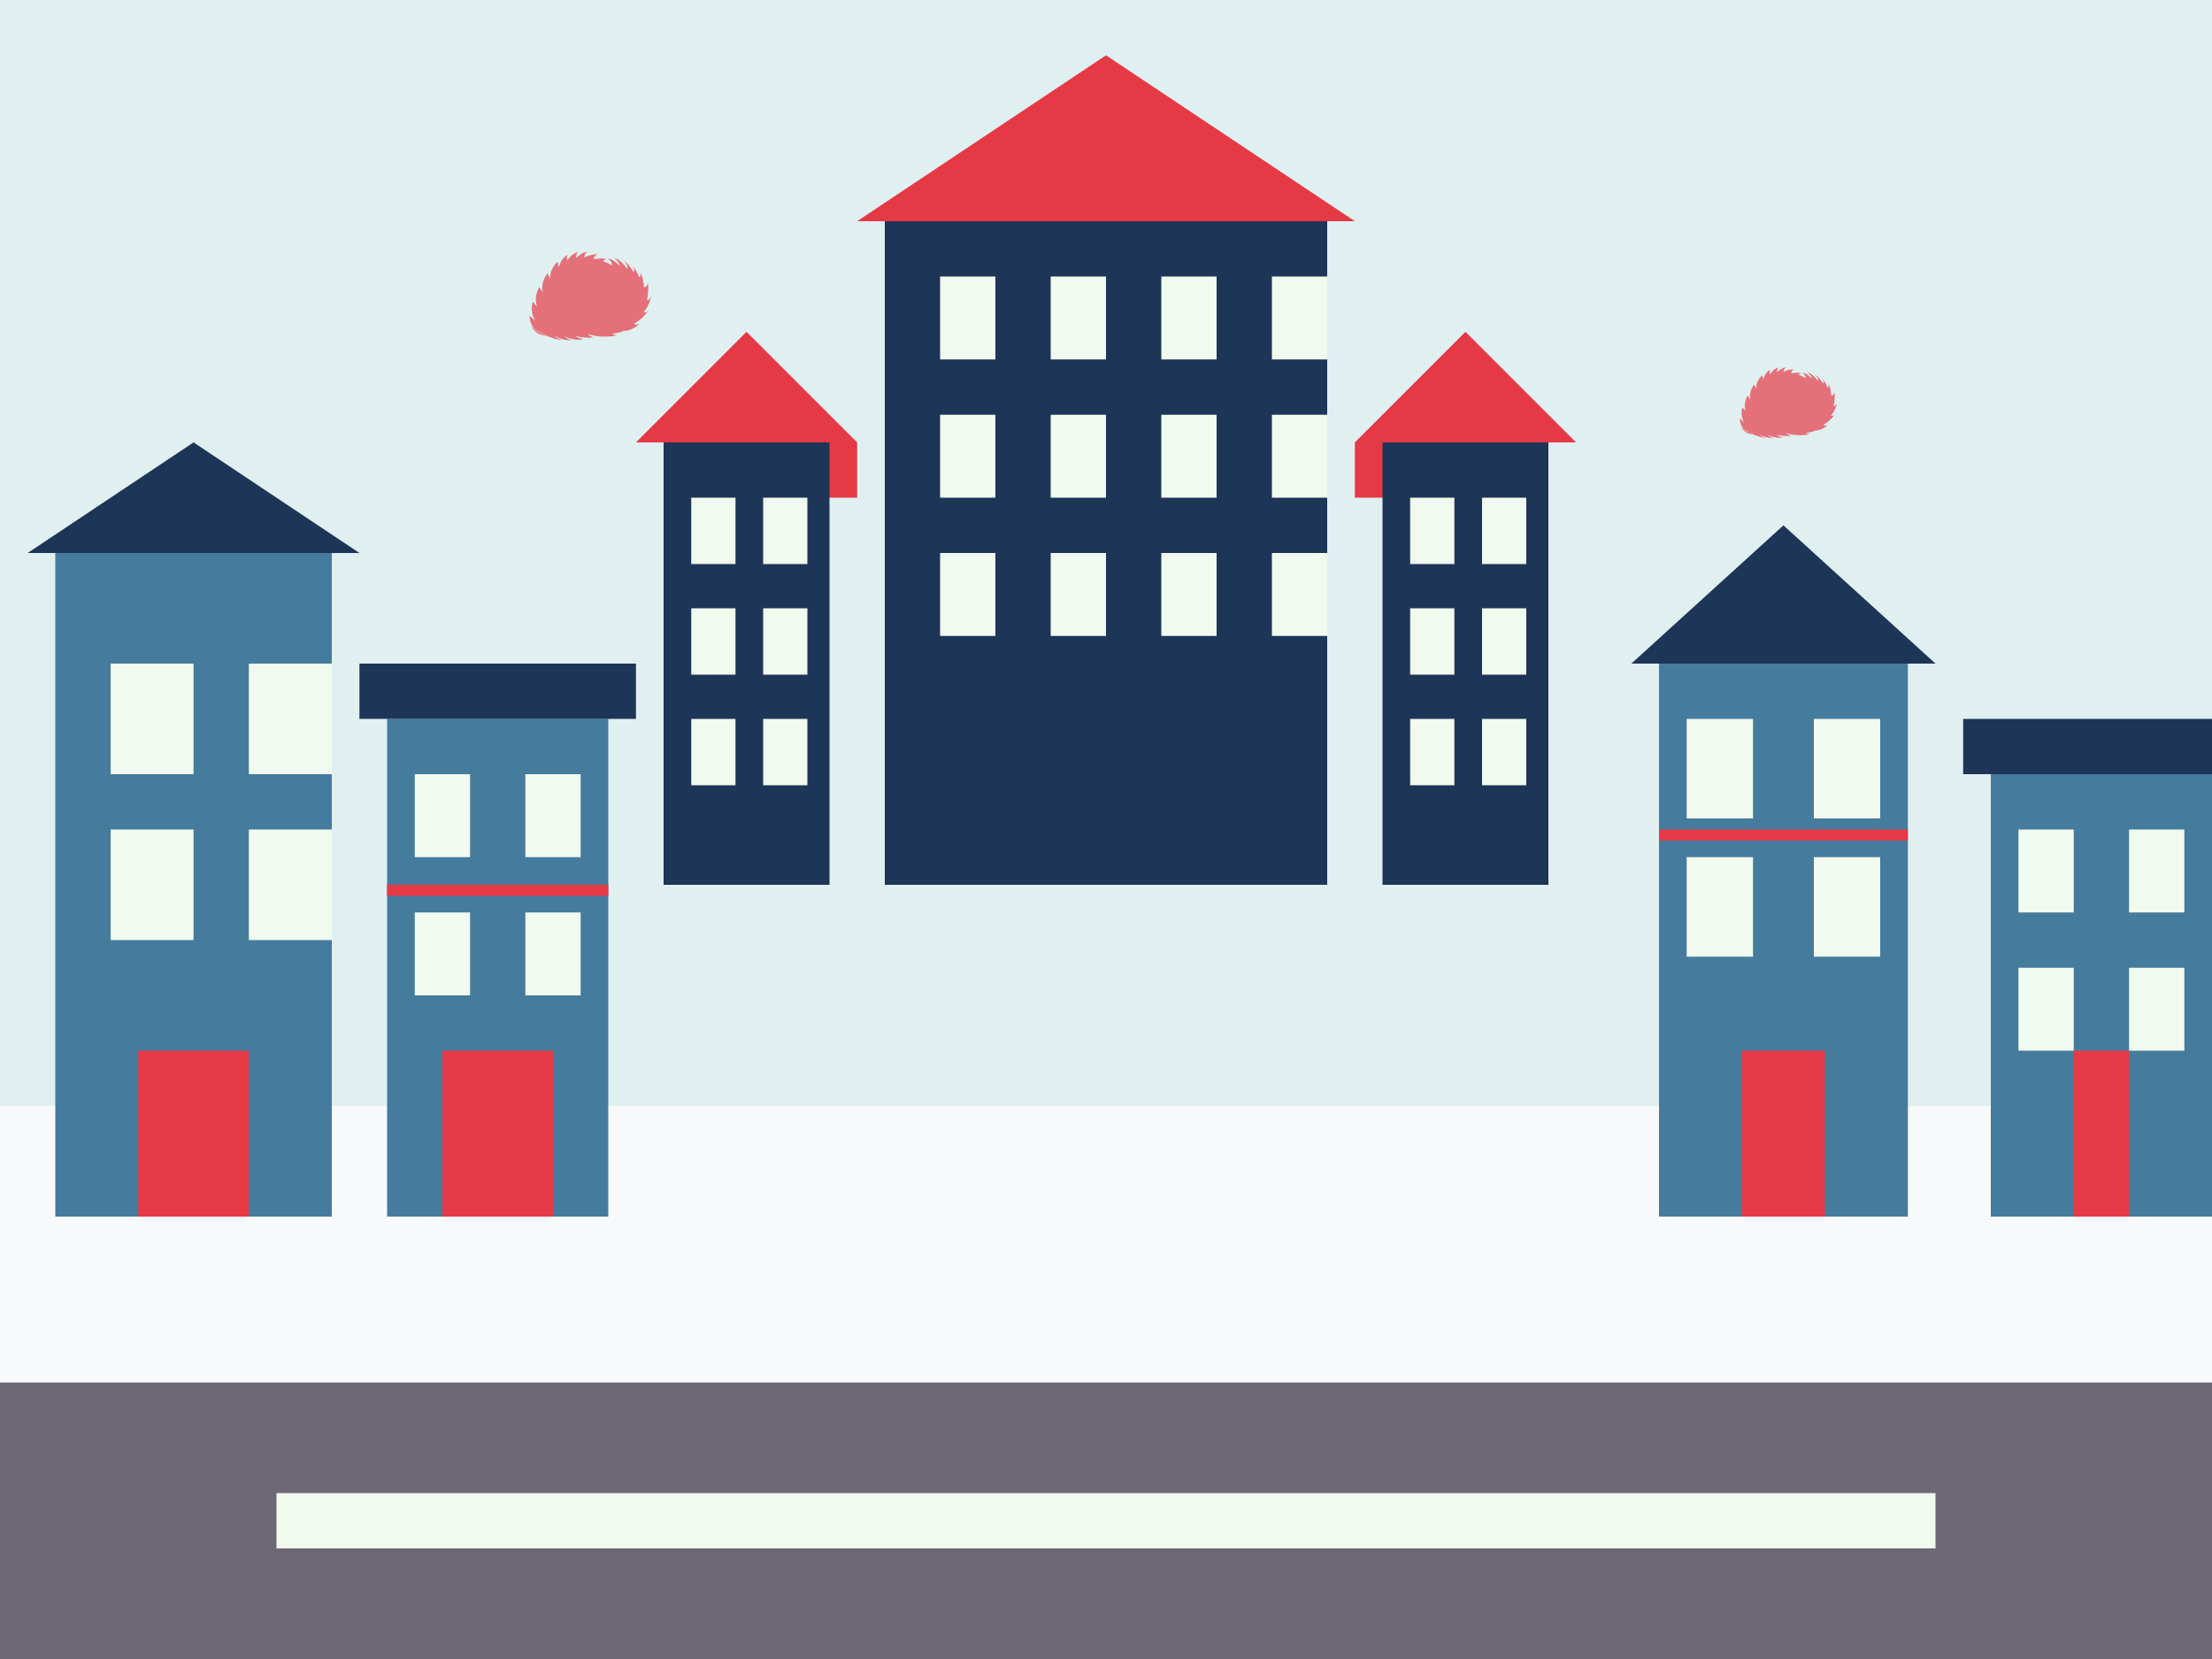 <svg xmlns="http://www.w3.org/2000/svg" width="400" height="300" viewBox="0 0 400 300">
  <style>
    .sky { fill: #a8dadc; opacity: 0.3; }
    .building { fill: #457b9d; }
    .roof { fill: #1d3557; }
    .window { fill: #f1faee; }
    .door { fill: #e63946; }
    .accent { fill: #e63946; }
    .street { fill: #6d6875; }
    .pavement { fill: #f1faee; }
    .chateau { fill: #1d3557; }
    .chateau-roof { fill: #e63946; }
    .maple-leaf { fill: #e63946; opacity: 0.7; }
  </style>
  
  <!-- Sky Background -->
  <rect width="400" height="300" fill="#f8f9fa"/>
  <rect class="sky" width="400" height="200"/>
  
  <!-- Main Street -->
  <rect class="street" x="0" y="250" width="400" height="50"/>
  <rect class="pavement" x="50" y="270" width="300" height="10"/>
  
  <!-- Chateau Frontenac in Background -->
  <g transform="translate(200, 120)">
    <!-- Main Tower -->
    <rect class="chateau" x="-40" y="-80" width="80" height="120"/>
    <path class="chateau-roof" d="M-45,-80 L0,-110 L45,-80 Z"/>
    <path class="chateau-roof" d="M-45,-40 L-55,-40 L-55,-30 L-45,-30 Z"/>
    <path class="chateau-roof" d="M45,-40 L55,-40 L55,-30 L45,-30 Z"/>
    
    <!-- Windows -->
    <rect class="window" x="-30" y="-70" width="10" height="15"/>
    <rect class="window" x="-10" y="-70" width="10" height="15"/>
    <rect class="window" x="10" y="-70" width="10" height="15"/>
    <rect class="window" x="30" y="-70" width="10" height="15"/>
    
    <rect class="window" x="-30" y="-45" width="10" height="15"/>
    <rect class="window" x="-10" y="-45" width="10" height="15"/>
    <rect class="window" x="10" y="-45" width="10" height="15"/>
    <rect class="window" x="30" y="-45" width="10" height="15"/>
    
    <rect class="window" x="-30" y="-20" width="10" height="15"/>
    <rect class="window" x="-10" y="-20" width="10" height="15"/>
    <rect class="window" x="10" y="-20" width="10" height="15"/>
    <rect class="window" x="30" y="-20" width="10" height="15"/>
    
    <!-- Side Towers -->
    <rect class="chateau" x="-80" y="-40" width="30" height="80"/>
    <path class="chateau-roof" d="M-85,-40 L-65,-60 L-45,-40 Z"/>
    <rect class="window" x="-75" y="-30" width="8" height="12"/>
    <rect class="window" x="-75" y="-10" width="8" height="12"/>
    <rect class="window" x="-75" y="10" width="8" height="12"/>
    <rect class="window" x="-62" y="-30" width="8" height="12"/>
    <rect class="window" x="-62" y="-10" width="8" height="12"/>
    <rect class="window" x="-62" y="10" width="8" height="12"/>
    
    <rect class="chateau" x="50" y="-40" width="30" height="80"/>
    <path class="chateau-roof" d="M45,-40 L65,-60 L85,-40 Z"/>
    <rect class="window" x="55" y="-30" width="8" height="12"/>
    <rect class="window" x="55" y="-10" width="8" height="12"/>
    <rect class="window" x="55" y="10" width="8" height="12"/>
    <rect class="window" x="68" y="-30" width="8" height="12"/>
    <rect class="window" x="68" y="-10" width="8" height="12"/>
    <rect class="window" x="68" y="10" width="8" height="12"/>
  </g>
  
  <!-- Old Quebec Buildings - Left Side -->
  <g transform="translate(80, 220)">
    <!-- Building 1 -->
    <rect class="building" x="-70" y="-120" width="50" height="120"/>
    <path class="roof" d="M-75,-120 L-45,-140 L-15,-120 Z"/>
    <rect class="door" x="-55" y="-30" width="20" height="30"/>
    <rect class="window" x="-60" y="-100" width="15" height="20"/>
    <rect class="window" x="-35" y="-100" width="15" height="20"/>
    <rect class="window" x="-60" y="-70" width="15" height="20"/>
    <rect class="window" x="-35" y="-70" width="15" height="20"/>
    
    <!-- Building 2 -->
    <rect class="building" x="-10" y="-90" width="40" height="90"/>
    <rect class="roof" x="-15" y="-100" width="50" height="10"/>
    <rect class="door" x="0" y="-30" width="20" height="30"/>
    <rect class="window" x="-5" y="-80" width="10" height="15"/>
    <rect class="window" x="15" y="-80" width="10" height="15"/>
    <rect class="window" x="-5" y="-55" width="10" height="15"/>
    <rect class="window" x="15" y="-55" width="10" height="15"/>
    <rect class="accent" x="-10" y="-60" width="40" height="2"/>
  </g>
  
  <!-- Old Quebec Buildings - Right Side -->
  <g transform="translate(280, 220)">
    <!-- Building 3 -->
    <rect class="building" x="20" y="-100" width="45" height="100"/>
    <path class="roof" d="M15,-100 L42.5,-125 L70,-100 Z"/>
    <rect class="door" x="35" y="-30" width="15" height="30"/>
    <rect class="window" x="25" y="-90" width="12" height="18"/>
    <rect class="window" x="48" y="-90" width="12" height="18"/>
    <rect class="window" x="25" y="-65" width="12" height="18"/>
    <rect class="window" x="48" y="-65" width="12" height="18"/>
    <rect class="accent" x="20" y="-70" width="45" height="2"/>
    
    <!-- Building 4 -->
    <rect class="building" x="80" y="-80" width="40" height="80"/>
    <rect class="roof" x="75" y="-90" width="50" height="10"/>
    <rect class="door" x="95" y="-30" width="10" height="30"/>
    <rect class="window" x="85" y="-70" width="10" height="15"/>
    <rect class="window" x="105" y="-70" width="10" height="15"/>
    <rect class="window" x="85" y="-45" width="10" height="15"/>
    <rect class="window" x="105" y="-45" width="10" height="15"/>
  </g>
  
  <!-- Maple Leaf Decoration -->
  <path class="maple-leaf" transform="translate(90, 50) scale(0.5)" d="M40 10c-.5.9-1.2 1.7-2 2.2-1.6 1.1-3.9 1.9-4.9 3.2-.8 1.1-1.2 2.3-1.8 3.5-.2-.5-.5-1-.7-1.5.7-1.1 1.6-2 2.4-3 .4-.5.5-1.2.7-1.8-.9.3-1.8.8-2.4 1.5-.7.8-1.2 1.7-1.9 2.6-.6-1-1.4-1.9-2.3-2.6.5-.8 1.2-1.4 1.7-2.1-.7-.2-1.3.1-1.9.4-.6.3-1 .9-1.5 1.4-.5-1-.9-2-1.2-3 1.1-.8 2.3-1.4 3.2-2.4-1-.1-1.9.4-2.7.9-.3-1.3-.6-2.7-.8-4 .9-.5 1.9-.7 2.8-1.2-1-.3-2.1-.2-3.1 0-.1-1-.1-2.1 0-3.1 1.2.1 2.5.1 3.7-.2-1-.6-2.1-.8-3.2-.8.3-1 .7-1.9 1.3-2.8.8.7 1.9 1 2.9 1.3-.6-.9-1.5-1.6-2.4-2.1.5-.5 1.1-1 1.7-1.4 1 .9 2.1 1.7 3.4 2.1-.9-1.1-2.1-1.9-3.4-2.5.7-.4 1.4-.6 2.2-.9.8 1.2 1.8 2.3 3 3.1-.7-1.3-1.9-2.2-3-3.1.8-.2 1.7-.3 2.6-.3.4 1.4 1.1 2.7 2.1 3.8-.4-1.5-1.3-2.8-2.2-4 3.2.3 6.3 1.1 9 2.8.1-1.1-.7-1.9-1.4-2.5 1.7.2 3 1.5 4.2 2.6-.2-1.2-1.1-2.1-2-2.9 2 .7 3.5 2.3 4.7 4 .5-1-.5-2.1-1.3-2.9 1.6 1 2.7 2.5 3.6 4.1.7-.7 0-1.8-.5-2.4 1.2 1.2 2 2.7 2.6 4.3.7-.4.5-1.3.4-2 .8 1.8 1.2 3.7 1.3 5.6.9 0 1.2-.9 1.5-1.6.1 2.1.1 4.2-.5 6.2.9.2 1.3-.8 1.7-1.4-.6 2.1-1.4 4.1-2.8 5.8.8.4 1.5-.3 2-1-1.4 2.1-3.3 3.9-5.5 5.2.6.5 1.5.3 2.2 0-1.1.8-2.2 1.6-3.5 2.1-.6.2-1.4.6-2.1.4 0 0 .1-.1.1-.1-1.4.7-3 1-4.6 1.2.5.3 1.1.5 1.7.6-3.5.7-7.2.6-10.6-.5.6.6 1.4 1 2.2 1.2-2.2.3-4.4.1-6.5-.5.7.7 1.8 1 2.7 1.3-2.3.3-4.7-.2-6.8-1.2.7.7 1.7 1.2 2.7 1.5-2.3 0-4.5-.6-6.5-1.7.9.8 2 1.4 3.2 1.6-2.6-.1-5-1.1-7.1-2.6 1.1.9 2.4 1.5 3.7 1.8-1.4-.2-2.7-.8-3.9-1.5-.6-.3-1.1-.8-1.6-1.2-.1-.1-.3-.1-.4-.2.9.9 2.1 1.7 3.2 2.3-1.7-.3-3.1-1.5-4.4-2.7.8 1 1.9 1.7 3 2.3-1-.2-1.9-.8-2.6-1.5-.4-.4-.8-.8-1.1-1.3 0-.1.1-.1.1-.2.7.8 1.5 1.5 2.4 2-2.1-1.3-3.3-3.7-3.3-6.1.6.7 1.3 1.2 2 1.8-1.2-2-1.5-4.5-.8-6.8.4.6.9 1.2 1.5 1.7-.8-2.3-.4-4.9.9-7 .3.7.7 1.3 1.2 1.9-.6-2.4.2-5 1.8-6.9.1.7.5 1.3.9 1.9-.2-2.3 1-4.6 2.8-6.1-.1.7.1 1.4.4 2 .3-1.9 1.5-3.5 3-4.5-.3.7-.2 1.5 0 2.2.8-1.5 2.2-2.7 3.8-3.2-.5.6-.7 1.5-.6 2.2 1.1-1.2 2.5-2 4-2.3-.7.5-1.1 1.4-1.1 2.2 1.5-.9 3.1-1.2 4.8-1.3-.8.4-1.4 1.2-1.6 2 1.5-.4 3.2-.6 4.8-.2-.9.3-1.7.9-2.1 1.7 1.8 0 3.6.3 5.2 1.1-1 .1-2 .6-2.6 1.3 1.9.5 3.6 1.4 5 2.8-1 0-2 .3-2.7 1 1.4.8 2.7 1.8 3.6 3.1z"/>
  
  <path class="maple-leaf" transform="translate(310, 70) scale(0.4)" d="M40 10c-.5.9-1.2 1.7-2 2.2-1.6 1.1-3.9 1.9-4.9 3.2-.8 1.1-1.2 2.3-1.8 3.5-.2-.5-.5-1-.7-1.5.7-1.1 1.6-2 2.4-3 .4-.5.5-1.2.7-1.8-.9.3-1.8.8-2.4 1.5-.7.8-1.2 1.7-1.9 2.6-.6-1-1.4-1.9-2.3-2.6.5-.8 1.2-1.4 1.7-2.1-.7-.2-1.3.1-1.9.4-.6.3-1 .9-1.5 1.4-.5-1-.9-2-1.2-3 1.1-.8 2.3-1.4 3.2-2.4-1-.1-1.9.4-2.7.9-.3-1.3-.6-2.7-.8-4 .9-.5 1.9-.7 2.8-1.2-1-.3-2.1-.2-3.1 0-.1-1-.1-2.1 0-3.1 1.2.1 2.5.1 3.7-.2-1-.6-2.1-.8-3.2-.8.3-1 .7-1.9 1.3-2.8.8.7 1.9 1 2.9 1.3-.6-.9-1.5-1.6-2.4-2.1.5-.5 1.1-1 1.7-1.4 1 .9 2.1 1.7 3.4 2.1-.9-1.1-2.1-1.9-3.4-2.5.7-.4 1.4-.6 2.2-.9.8 1.2 1.8 2.3 3 3.1-.7-1.3-1.9-2.2-3-3.1.8-.2 1.7-.3 2.6-.3.4 1.4 1.1 2.7 2.1 3.8-.4-1.5-1.3-2.8-2.2-4 3.2.3 6.3 1.1 9 2.8.1-1.1-.7-1.9-1.4-2.5 1.7.2 3 1.5 4.2 2.6-.2-1.2-1.1-2.1-2-2.9 2 .7 3.5 2.3 4.7 4 .5-1-.5-2.1-1.3-2.9 1.6 1 2.7 2.5 3.6 4.1.7-.7 0-1.8-.5-2.4 1.2 1.2 2 2.7 2.6 4.3.7-.4.5-1.3.4-2 .8 1.8 1.2 3.7 1.3 5.6.9 0 1.2-.9 1.5-1.6.1 2.1.1 4.2-.5 6.2.9.2 1.3-.8 1.7-1.4-.6 2.1-1.4 4.1-2.8 5.8.8.4 1.5-.3 2-1-1.4 2.1-3.3 3.9-5.5 5.2.6.5 1.5.3 2.2 0-1.1.8-2.2 1.6-3.5 2.1-.6.2-1.4.6-2.1.4 0 0 .1-.1.1-.1-1.4.7-3 1-4.6 1.2.5.3 1.1.5 1.7.6-3.5.7-7.2.6-10.6-.5.6.6 1.4 1 2.2 1.2-2.2.3-4.4.1-6.5-.5.7.7 1.8 1 2.7 1.3-2.3.3-4.7-.2-6.8-1.2.7.7 1.7 1.2 2.7 1.5-2.3 0-4.5-.6-6.5-1.7.9.8 2 1.4 3.2 1.6-2.6-.1-5-1.1-7.1-2.6 1.1.9 2.4 1.5 3.7 1.8-1.4-.2-2.7-.8-3.9-1.5-.6-.3-1.1-.8-1.6-1.2-.1-.1-.3-.1-.4-.2.9.9 2.1 1.7 3.2 2.3-1.7-.3-3.1-1.5-4.4-2.7.8 1 1.9 1.7 3 2.3-1-.2-1.9-.8-2.6-1.5-.4-.4-.8-.8-1.1-1.3 0-.1.1-.1.1-.2.7.8 1.5 1.5 2.4 2-2.1-1.3-3.3-3.7-3.3-6.1.6.7 1.3 1.2 2 1.8-1.2-2-1.5-4.5-.8-6.8.4.6.9 1.2 1.5 1.7-.8-2.3-.4-4.9.9-7 .3.7.7 1.3 1.2 1.9-.6-2.4.2-5 1.8-6.9.1.7.5 1.3.9 1.9-.2-2.3 1-4.6 2.8-6.1-.1.7.1 1.4.4 2 .3-1.9 1.5-3.5 3-4.5-.3.7-.2 1.5 0 2.2.8-1.5 2.2-2.7 3.8-3.2-.5.6-.7 1.5-.6 2.2 1.1-1.2 2.5-2 4-2.3-.7.5-1.1 1.4-1.1 2.2 1.5-.9 3.1-1.2 4.8-1.3-.8.4-1.4 1.2-1.6 2 1.5-.4 3.2-.6 4.8-.2-.9.3-1.7.9-2.1 1.7 1.8 0 3.6.3 5.2 1.1-1 .1-2 .6-2.6 1.3 1.9.5 3.6 1.4 5 2.8-1 0-2 .3-2.7 1 1.4.8 2.7 1.8 3.6 3.1z"/>
</svg>